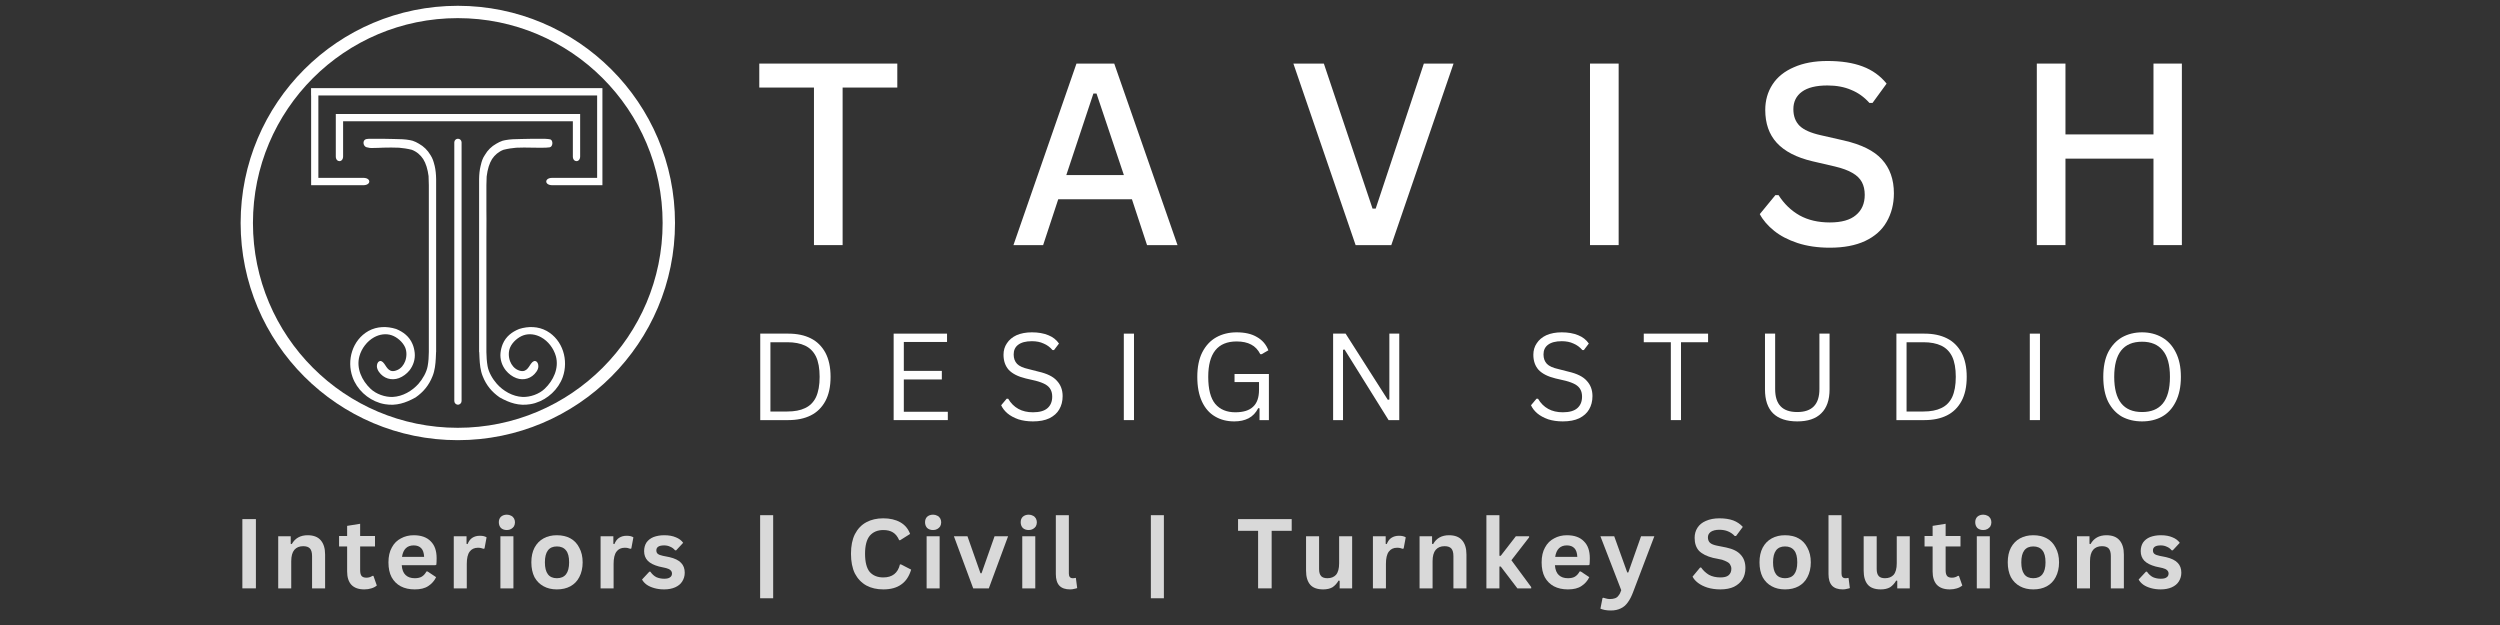 <svg version="1.0" preserveAspectRatio="xMidYMid meet" height="50" viewBox="0 0 150 37.5" zoomAndPan="magnify" width="200" xmlns:xlink="http://www.w3.org/1999/xlink" xmlns="http://www.w3.org/2000/svg"><rect x="0" y="0" width="150" height="37.5" fill="#333333" stroke="none"/><defs><g></g><clipPath id="9c0a2e8738"><path clip-rule="nonzero" d="M 14.438 0.348 L 40.5 0.348 L 40.5 26.41 L 14.438 26.41 Z M 14.438 0.348"></path></clipPath><clipPath id="473e878ee5"><path clip-rule="nonzero" d="M 27.469 0.348 C 20.27 0.348 14.438 6.184 14.438 13.379 C 14.438 20.574 20.27 26.41 27.469 26.41 C 34.664 26.41 40.5 20.574 40.5 13.379 C 40.5 6.184 34.664 0.348 27.469 0.348 Z M 27.469 0.348"></path></clipPath><clipPath id="964c5ea214"><path clip-rule="nonzero" d="M 18.656 5.004 L 36.145 5.004 L 36.145 24.645 L 18.656 24.645 Z M 18.656 5.004"></path></clipPath></defs><g fill-opacity="1" fill="#ffffff"><g transform="translate(45.213, 14.706)"><g><path d="M 8.625 -10.891 L 8.625 -9.453 L 5.344 -9.453 L 5.344 0 L 3.625 0 L 3.625 -9.453 L 0.344 -9.453 L 0.344 -10.891 Z M 8.625 -10.891"></path></g></g></g><g fill-opacity="1" fill="#ffffff"><g transform="translate(60.51, 14.706)"><g><path d="M 10.141 0 L 8.312 0 L 7.406 -2.75 L 2.984 -2.75 L 2.078 0 L 0.297 0 L 4.078 -10.891 L 6.344 -10.891 Z M 5.094 -9.094 L 3.469 -4.203 L 6.922 -4.203 L 5.281 -9.094 Z M 5.094 -9.094"></path></g></g></g><g fill-opacity="1" fill="#ffffff"><g transform="translate(77.275, 14.706)"><g><path d="M 6.203 0 L 4.062 0 L 0.328 -10.891 L 2.156 -10.891 L 5.078 -2.188 L 5.266 -2.188 L 8.156 -10.891 L 9.938 -10.891 Z M 6.203 0"></path></g></g></g><g fill-opacity="1" fill="#ffffff"><g transform="translate(93.869, 14.706)"><g><path d="M 3.25 0 L 1.531 0 L 1.531 -10.891 L 3.25 -10.891 Z M 3.25 0"></path></g></g></g><g fill-opacity="1" fill="#ffffff"><g transform="translate(104.993, 14.706)"><g><path d="M 4.797 0.156 C 4.078 0.156 3.43 0.062 2.859 -0.125 C 2.297 -0.312 1.828 -0.555 1.453 -0.859 C 1.078 -1.16 0.789 -1.492 0.594 -1.859 L 1.531 -3 L 1.719 -3 C 2.051 -2.477 2.473 -2.07 2.984 -1.781 C 3.492 -1.5 4.098 -1.359 4.797 -1.359 C 5.492 -1.359 6.016 -1.504 6.359 -1.797 C 6.711 -2.086 6.891 -2.492 6.891 -3.016 C 6.891 -3.316 6.832 -3.57 6.719 -3.781 C 6.602 -4 6.414 -4.18 6.156 -4.328 C 5.895 -4.484 5.539 -4.613 5.094 -4.719 L 3.75 -5.031 C 2.789 -5.258 2.078 -5.629 1.609 -6.141 C 1.148 -6.648 0.922 -7.305 0.922 -8.109 C 0.922 -8.68 1.066 -9.191 1.359 -9.641 C 1.648 -10.086 2.078 -10.43 2.641 -10.672 C 3.203 -10.922 3.875 -11.047 4.656 -11.047 C 5.488 -11.047 6.191 -10.938 6.766 -10.719 C 7.348 -10.5 7.828 -10.156 8.203 -9.688 L 7.359 -8.531 L 7.172 -8.531 C 6.859 -8.883 6.492 -9.145 6.078 -9.312 C 5.672 -9.488 5.195 -9.578 4.656 -9.578 C 3.977 -9.578 3.469 -9.453 3.125 -9.203 C 2.781 -8.953 2.609 -8.602 2.609 -8.156 C 2.609 -7.738 2.734 -7.406 2.984 -7.156 C 3.234 -6.914 3.656 -6.727 4.25 -6.594 L 5.625 -6.281 C 6.688 -6.039 7.453 -5.66 7.922 -5.141 C 8.398 -4.617 8.641 -3.941 8.641 -3.109 C 8.641 -2.461 8.492 -1.891 8.203 -1.391 C 7.922 -0.898 7.492 -0.52 6.922 -0.25 C 6.348 0.02 5.641 0.156 4.797 0.156 Z M 4.797 0.156"></path></g></g></g><g fill-opacity="1" fill="#ffffff"><g transform="translate(120.678, 14.706)"><g><path d="M 8.531 -6.641 L 8.531 -10.891 L 10.234 -10.891 L 10.234 0 L 8.531 0 L 8.531 -5.188 L 3.25 -5.188 L 3.25 0 L 1.531 0 L 1.531 -10.891 L 3.25 -10.891 L 3.25 -6.641 Z M 8.531 -6.641"></path></g></g></g><g clip-path="url(#9c0a2e8738)"><g clip-path="url(#473e878ee5)"><path stroke-miterlimit="4" stroke-opacity="1" stroke-width="5.502" stroke="#ffffff" d="M 48.443 -0.001 C 21.683 -0.001 0.004 21.692 0.004 48.438 C 0.004 75.184 21.683 96.877 48.443 96.877 C 75.189 96.877 96.882 75.184 96.882 48.438 C 96.882 21.692 75.189 -0.001 48.443 -0.001 Z M 48.443 -0.001" stroke-linejoin="miter" fill="none" transform="matrix(0.269, 0, 0, 0.269, 14.436, 0.348)" stroke-linecap="butt"></path></g></g><g clip-path="url(#964c5ea214)"><path fill-rule="evenodd" fill-opacity="1" d="M 30.156 8.445 C 30.207 8.43 30.258 8.418 30.309 8.41 C 30.457 8.379 30.609 8.367 30.762 8.355 C 30.844 8.352 31.039 8.344 31.285 8.34 C 31.742 8.324 32.223 8.324 32.699 8.328 C 32.762 8.328 32.992 8.348 33.039 8.371 C 33.191 8.445 33.18 8.801 32.98 8.84 C 32.797 8.875 32.129 8.867 31.914 8.859 C 31.613 8.852 31.277 8.848 30.977 8.863 C 30.738 8.883 30.488 8.918 30.207 8.988 C 29.914 9.102 29.688 9.297 29.523 9.543 C 29.359 9.809 29.254 10.152 29.203 10.57 C 29.203 10.582 29.199 10.598 29.199 10.609 C 29.191 10.777 29.188 10.945 29.184 11.109 L 29.184 12.609 C 29.184 12.797 29.188 12.984 29.188 13.168 L 29.184 14.301 L 29.184 20.219 C 29.188 20.32 29.184 20.426 29.184 20.527 L 29.184 21.125 C 29.188 21.406 29.207 21.691 29.254 21.965 C 29.32 22.344 29.555 22.738 29.805 23.023 C 30.191 23.465 30.766 23.789 31.348 23.816 C 31.809 23.836 32.355 23.645 32.688 23.32 C 33.199 22.832 33.551 22.098 33.352 21.371 C 33.219 20.902 32.891 20.469 32.469 20.238 C 32.148 20.059 31.762 19.996 31.41 20.117 C 31.094 20.227 30.754 20.516 30.613 20.836 C 30.496 21.094 30.508 21.418 30.605 21.676 C 30.691 21.902 30.855 22.105 31.07 22.199 C 31.547 22.414 31.691 22.066 31.855 21.828 C 32.094 21.492 32.312 21.719 32.301 21.988 C 32.301 22.098 32.25 22.211 32.18 22.309 C 31.906 22.707 31.426 22.852 30.984 22.688 C 30.738 22.598 30.516 22.43 30.348 22.223 C 30.113 21.926 29.992 21.551 30.031 21.172 C 30.051 20.988 30.094 20.812 30.164 20.641 C 30.355 20.188 30.715 19.914 31.152 19.738 C 31.699 19.566 32.289 19.574 32.801 19.855 C 33.777 20.402 34.121 21.617 33.766 22.625 C 33.5 23.367 32.863 23.949 32.133 24.176 C 32.113 24.184 32.094 24.188 32.074 24.195 C 31.98 24.219 31.891 24.242 31.801 24.254 C 31.148 24.363 30.574 24.18 29.98 23.844 C 29.504 23.512 29.18 23.121 28.961 22.57 C 28.824 22.234 28.789 21.855 28.77 21.496 C 28.762 21.371 28.758 21.25 28.754 21.125 L 28.746 21.125 L 28.746 10.746 C 28.75 10.461 28.777 10.195 28.836 9.957 C 28.852 9.883 28.867 9.809 28.891 9.738 C 28.918 9.641 28.957 9.539 29.004 9.445 C 29.031 9.395 29.062 9.344 29.094 9.297 C 29.258 9.012 29.488 8.785 29.781 8.621 C 29.902 8.547 30.031 8.488 30.156 8.445 Z M 36.266 11.113 L 36.266 5.289 L 18.664 5.289 L 18.664 5.727 L 18.668 5.727 L 18.668 11.113 L 21.793 11.113 C 22.281 11.113 22.273 10.672 21.805 10.672 L 19.102 10.672 L 19.102 5.727 L 35.828 5.727 L 35.828 10.672 L 33.129 10.672 C 32.66 10.672 32.652 11.113 33.141 11.113 Z M 20.586 7.277 L 20.586 9.383 C 20.586 9.766 20.148 9.758 20.148 9.391 L 20.148 6.84 L 34.809 6.84 L 34.809 9.383 C 34.809 9.766 34.371 9.758 34.371 9.391 L 34.371 7.277 Z M 27.695 24.059 L 27.695 8.543 C 27.695 8.422 27.598 8.324 27.477 8.324 C 27.355 8.324 27.258 8.422 27.258 8.543 L 27.258 24.059 C 27.258 24.18 27.355 24.281 27.477 24.281 C 27.598 24.281 27.695 24.18 27.695 24.059 Z M 24.758 8.445 C 24.707 8.43 24.66 8.418 24.609 8.41 C 24.461 8.379 24.309 8.367 24.152 8.355 C 24.074 8.352 23.879 8.344 23.633 8.34 C 23.172 8.324 22.695 8.324 22.215 8.328 C 22.176 8.328 22.098 8.324 22.012 8.34 C 21.715 8.383 21.781 8.77 21.984 8.832 C 22.109 8.871 22.234 8.887 22.363 8.879 C 22.586 8.879 22.797 8.867 23.004 8.859 C 23.305 8.852 23.641 8.848 23.941 8.863 C 24.176 8.883 24.43 8.918 24.711 8.988 C 25.004 9.102 25.23 9.297 25.391 9.543 C 25.559 9.809 25.66 10.152 25.715 10.57 C 25.715 10.582 25.715 10.598 25.715 10.609 C 25.723 10.777 25.727 10.945 25.73 11.109 L 25.73 12.609 C 25.73 12.797 25.73 12.984 25.73 13.168 L 25.73 20.219 C 25.73 20.32 25.73 20.426 25.73 20.527 L 25.73 21.125 C 25.727 21.406 25.711 21.691 25.66 21.965 C 25.594 22.344 25.359 22.738 25.113 23.023 C 24.723 23.465 24.152 23.789 23.566 23.816 C 23.109 23.836 22.562 23.645 22.227 23.32 C 21.715 22.832 21.363 22.098 21.566 21.371 C 21.695 20.902 22.027 20.469 22.445 20.238 C 22.77 20.059 23.152 19.996 23.504 20.117 C 23.824 20.227 24.16 20.516 24.305 20.836 C 24.418 21.094 24.406 21.418 24.309 21.676 C 24.223 21.902 24.062 22.105 23.844 22.199 C 23.367 22.414 23.227 22.066 23.059 21.828 C 22.824 21.492 22.605 21.719 22.613 21.988 C 22.617 22.098 22.668 22.211 22.734 22.309 C 23.008 22.707 23.488 22.852 23.934 22.688 C 24.176 22.598 24.402 22.43 24.57 22.223 C 24.801 21.926 24.922 21.551 24.883 21.172 C 24.863 20.988 24.824 20.812 24.75 20.641 C 24.559 20.188 24.199 19.914 23.766 19.738 C 23.215 19.566 22.629 19.574 22.113 19.855 C 21.137 20.402 20.793 21.617 21.152 22.625 C 21.414 23.367 22.051 23.949 22.781 24.176 C 22.801 24.184 22.82 24.188 22.84 24.195 C 22.934 24.219 23.023 24.242 23.113 24.254 C 23.766 24.363 24.34 24.18 24.938 23.844 C 25.41 23.512 25.734 23.121 25.953 22.57 C 26.09 22.234 26.129 21.855 26.148 21.496 C 26.152 21.371 26.16 21.25 26.164 21.125 L 26.168 21.125 L 26.168 10.746 C 26.164 10.461 26.137 10.195 26.082 9.957 C 26.066 9.883 26.047 9.809 26.023 9.738 C 25.996 9.641 25.957 9.539 25.91 9.445 C 25.883 9.395 25.855 9.344 25.824 9.297 C 25.656 9.012 25.426 8.785 25.133 8.621 C 25.012 8.547 24.887 8.488 24.758 8.445 Z M 24.758 8.445" fill="#ffffff"></path></g><g fill-opacity="1" fill="#ffffff"><g transform="translate(44.834, 25.206)"><g><path d="M 2.469 -5.188 C 2.988 -5.188 3.438 -5.094 3.812 -4.906 C 4.188 -4.719 4.477 -4.43 4.688 -4.047 C 4.895 -3.66 5 -3.176 5 -2.594 C 5 -2.008 4.895 -1.523 4.688 -1.141 C 4.477 -0.754 4.188 -0.469 3.812 -0.281 C 3.438 -0.094 2.988 0 2.469 0 L 0.781 0 L 0.781 -5.188 Z M 2.406 -0.516 C 2.832 -0.516 3.188 -0.582 3.469 -0.719 C 3.758 -0.852 3.977 -1.07 4.125 -1.375 C 4.27 -1.688 4.344 -2.094 4.344 -2.594 C 4.344 -3.102 4.27 -3.508 4.125 -3.812 C 3.977 -4.113 3.758 -4.332 3.469 -4.469 C 3.188 -4.602 2.832 -4.672 2.406 -4.672 L 1.391 -4.672 L 1.391 -0.516 Z M 2.406 -0.516"></path></g></g></g><g fill-opacity="1" fill="#ffffff"><g transform="translate(52.838, 25.206)"><g><path d="M 1.391 -2.438 L 1.391 -0.5 L 4.031 -0.5 L 4.031 0 L 0.781 0 L 0.781 -5.188 L 3.984 -5.188 L 3.984 -4.688 L 1.391 -4.688 L 1.391 -2.953 L 3.672 -2.953 L 3.672 -2.438 Z M 1.391 -2.438"></path></g></g></g><g fill-opacity="1" fill="#ffffff"><g transform="translate(59.711, 25.206)"><g><path d="M 2.266 0.078 C 1.941 0.078 1.648 0.035 1.391 -0.047 C 1.129 -0.141 0.91 -0.258 0.734 -0.406 C 0.566 -0.551 0.441 -0.711 0.359 -0.891 L 0.688 -1.281 L 0.781 -1.281 C 1.102 -0.738 1.598 -0.469 2.266 -0.469 C 2.66 -0.469 2.953 -0.551 3.141 -0.719 C 3.328 -0.883 3.422 -1.113 3.422 -1.406 C 3.422 -1.57 3.391 -1.711 3.328 -1.828 C 3.266 -1.953 3.16 -2.055 3.016 -2.141 C 2.867 -2.223 2.676 -2.297 2.438 -2.359 L 1.828 -2.5 C 1.367 -2.613 1.031 -2.785 0.812 -3.016 C 0.602 -3.254 0.5 -3.555 0.5 -3.922 C 0.5 -4.18 0.566 -4.41 0.703 -4.609 C 0.836 -4.816 1.031 -4.977 1.281 -5.094 C 1.539 -5.207 1.848 -5.266 2.203 -5.266 C 2.586 -5.266 2.914 -5.207 3.188 -5.094 C 3.457 -4.988 3.672 -4.82 3.828 -4.594 L 3.531 -4.203 L 3.438 -4.203 C 3.289 -4.379 3.113 -4.508 2.906 -4.594 C 2.707 -4.688 2.473 -4.734 2.203 -4.734 C 1.836 -4.734 1.562 -4.66 1.375 -4.516 C 1.195 -4.379 1.109 -4.188 1.109 -3.938 C 1.109 -3.707 1.176 -3.52 1.312 -3.375 C 1.445 -3.238 1.676 -3.133 2 -3.062 L 2.609 -2.906 C 3.117 -2.789 3.484 -2.609 3.703 -2.359 C 3.93 -2.117 4.047 -1.812 4.047 -1.438 C 4.047 -1.133 3.977 -0.867 3.844 -0.641 C 3.719 -0.422 3.52 -0.242 3.25 -0.109 C 2.988 0.016 2.66 0.078 2.266 0.078 Z M 2.266 0.078"></path></g></g></g><g fill-opacity="1" fill="#ffffff"><g transform="translate(66.648, 25.206)"><g><path d="M 1.391 0 L 0.781 0 L 0.781 -5.188 L 1.391 -5.188 Z M 1.391 0"></path></g></g></g><g fill-opacity="1" fill="#ffffff"><g transform="translate(71.322, 25.206)"><g><path d="M 2.734 0.078 C 2.297 0.078 1.91 -0.02 1.578 -0.219 C 1.242 -0.414 0.984 -0.711 0.797 -1.109 C 0.609 -1.516 0.516 -2.008 0.516 -2.594 C 0.516 -3.176 0.613 -3.664 0.812 -4.062 C 1.02 -4.469 1.301 -4.77 1.656 -4.969 C 2.008 -5.164 2.414 -5.266 2.875 -5.266 C 3.375 -5.266 3.781 -5.172 4.094 -4.984 C 4.414 -4.805 4.645 -4.539 4.781 -4.188 L 4.375 -3.953 L 4.297 -3.953 C 4.16 -4.223 3.977 -4.414 3.75 -4.531 C 3.52 -4.656 3.227 -4.719 2.875 -4.719 C 1.738 -4.719 1.172 -4.008 1.172 -2.594 C 1.172 -1.852 1.312 -1.312 1.594 -0.969 C 1.883 -0.633 2.285 -0.469 2.797 -0.469 C 3.273 -0.469 3.629 -0.578 3.859 -0.797 C 4.098 -1.016 4.219 -1.352 4.219 -1.812 L 4.219 -2.281 L 2.75 -2.281 L 2.75 -2.766 L 4.812 -2.766 L 4.812 0 L 4.25 0 L 4.25 -0.703 L 4.172 -0.719 C 4.035 -0.445 3.844 -0.242 3.594 -0.109 C 3.352 0.016 3.066 0.078 2.734 0.078 Z M 2.734 0.078"></path></g></g></g><g fill-opacity="1" fill="#ffffff"><g transform="translate(79.206, 25.206)"><g><path d="M 1.375 0 L 0.781 0 L 0.781 -5.188 L 1.531 -5.188 L 4.062 -1.219 L 4.156 -1.234 L 4.156 -5.188 L 4.75 -5.188 L 4.75 0 L 4.109 0 L 1.469 -4.234 L 1.375 -4.219 Z M 1.375 0"></path></g></g></g><g fill-opacity="1" fill="#ffffff"><g transform="translate(87.228, 25.206)"><g></g></g></g><g fill-opacity="1" fill="#ffffff"><g transform="translate(91.501, 25.206)"><g><path d="M 2.266 0.078 C 1.941 0.078 1.648 0.035 1.391 -0.047 C 1.129 -0.141 0.91 -0.258 0.734 -0.406 C 0.566 -0.551 0.441 -0.711 0.359 -0.891 L 0.688 -1.281 L 0.781 -1.281 C 1.102 -0.738 1.598 -0.469 2.266 -0.469 C 2.66 -0.469 2.953 -0.551 3.141 -0.719 C 3.328 -0.883 3.422 -1.113 3.422 -1.406 C 3.422 -1.57 3.391 -1.711 3.328 -1.828 C 3.266 -1.953 3.16 -2.055 3.016 -2.141 C 2.867 -2.223 2.676 -2.297 2.438 -2.359 L 1.828 -2.5 C 1.367 -2.613 1.031 -2.785 0.812 -3.016 C 0.602 -3.254 0.5 -3.555 0.5 -3.922 C 0.5 -4.18 0.566 -4.41 0.703 -4.609 C 0.836 -4.816 1.031 -4.977 1.281 -5.094 C 1.539 -5.207 1.848 -5.266 2.203 -5.266 C 2.586 -5.266 2.914 -5.207 3.188 -5.094 C 3.457 -4.988 3.672 -4.82 3.828 -4.594 L 3.531 -4.203 L 3.438 -4.203 C 3.289 -4.379 3.113 -4.508 2.906 -4.594 C 2.707 -4.688 2.473 -4.734 2.203 -4.734 C 1.836 -4.734 1.562 -4.66 1.375 -4.516 C 1.195 -4.379 1.109 -4.188 1.109 -3.938 C 1.109 -3.707 1.176 -3.52 1.312 -3.375 C 1.445 -3.238 1.676 -3.133 2 -3.062 L 2.609 -2.906 C 3.117 -2.789 3.484 -2.609 3.703 -2.359 C 3.93 -2.117 4.047 -1.812 4.047 -1.438 C 4.047 -1.133 3.977 -0.867 3.844 -0.641 C 3.719 -0.422 3.52 -0.242 3.25 -0.109 C 2.988 0.016 2.66 0.078 2.266 0.078 Z M 2.266 0.078"></path></g></g></g><g fill-opacity="1" fill="#ffffff"><g transform="translate(98.438, 25.206)"><g><path d="M 4.047 -5.188 L 4.047 -4.672 L 2.422 -4.672 L 2.422 0 L 1.812 0 L 1.812 -4.672 L 0.188 -4.672 L 0.188 -5.188 Z M 4.047 -5.188"></path></g></g></g><g fill-opacity="1" fill="#ffffff"><g transform="translate(105.165, 25.206)"><g><path d="M 2.672 0.078 C 2.035 0.078 1.551 -0.082 1.219 -0.406 C 0.895 -0.727 0.734 -1.207 0.734 -1.844 L 0.734 -5.188 L 1.344 -5.188 L 1.344 -1.859 C 1.344 -1.398 1.453 -1.055 1.672 -0.828 C 1.891 -0.598 2.223 -0.484 2.672 -0.484 C 3.555 -0.484 4 -0.941 4 -1.859 L 4 -5.188 L 4.609 -5.188 L 4.609 -1.844 C 4.609 -1.207 4.441 -0.727 4.109 -0.406 C 3.785 -0.082 3.305 0.078 2.672 0.078 Z M 2.672 0.078"></path></g></g></g><g fill-opacity="1" fill="#ffffff"><g transform="translate(113.003, 25.206)"><g><path d="M 2.469 -5.188 C 2.988 -5.188 3.438 -5.094 3.812 -4.906 C 4.188 -4.719 4.477 -4.43 4.688 -4.047 C 4.895 -3.66 5 -3.176 5 -2.594 C 5 -2.008 4.895 -1.523 4.688 -1.141 C 4.477 -0.754 4.188 -0.469 3.812 -0.281 C 3.438 -0.094 2.988 0 2.469 0 L 0.781 0 L 0.781 -5.188 Z M 2.406 -0.516 C 2.832 -0.516 3.188 -0.582 3.469 -0.719 C 3.758 -0.852 3.977 -1.07 4.125 -1.375 C 4.27 -1.688 4.344 -2.094 4.344 -2.594 C 4.344 -3.102 4.27 -3.508 4.125 -3.812 C 3.977 -4.113 3.758 -4.332 3.469 -4.469 C 3.188 -4.602 2.832 -4.672 2.406 -4.672 L 1.391 -4.672 L 1.391 -0.516 Z M 2.406 -0.516"></path></g></g></g><g fill-opacity="1" fill="#ffffff"><g transform="translate(121.007, 25.206)"><g><path d="M 1.391 0 L 0.781 0 L 0.781 -5.188 L 1.391 -5.188 Z M 1.391 0"></path></g></g></g><g fill-opacity="1" fill="#ffffff"><g transform="translate(125.681, 25.206)"><g><path d="M 2.844 0.078 C 2.395 0.078 1.992 -0.016 1.641 -0.203 C 1.297 -0.398 1.02 -0.695 0.812 -1.094 C 0.613 -1.5 0.516 -2 0.516 -2.594 C 0.516 -3.188 0.613 -3.68 0.812 -4.078 C 1.02 -4.473 1.297 -4.77 1.641 -4.969 C 1.992 -5.164 2.395 -5.266 2.844 -5.266 C 3.289 -5.266 3.688 -5.164 4.031 -4.969 C 4.383 -4.77 4.66 -4.473 4.859 -4.078 C 5.066 -3.68 5.172 -3.188 5.172 -2.594 C 5.172 -2 5.066 -1.5 4.859 -1.094 C 4.66 -0.695 4.383 -0.398 4.031 -0.203 C 3.688 -0.016 3.289 0.078 2.844 0.078 Z M 2.844 -0.484 C 3.383 -0.484 3.797 -0.648 4.078 -0.984 C 4.367 -1.328 4.516 -1.863 4.516 -2.594 C 4.516 -3.32 4.367 -3.852 4.078 -4.188 C 3.797 -4.531 3.383 -4.703 2.844 -4.703 C 1.727 -4.703 1.172 -4 1.172 -2.594 C 1.172 -1.188 1.727 -0.484 2.844 -0.484 Z M 2.844 -0.484"></path></g></g></g><g fill-opacity="1" fill="#d9d9d9"><g transform="translate(13.995, 35.302)"><g><path d="M 1.359 0 L 0.547 0 L 0.547 -4.156 L 1.359 -4.156 Z M 1.359 0"></path></g></g></g><g fill-opacity="1" fill="#d9d9d9"><g transform="translate(16.24, 35.302)"><g><path d="M 0.453 0 L 0.453 -3.125 L 1.203 -3.125 L 1.203 -2.672 L 1.266 -2.656 C 1.461 -3.008 1.781 -3.188 2.219 -3.188 C 2.57 -3.188 2.832 -3.086 3 -2.891 C 3.176 -2.691 3.266 -2.406 3.266 -2.031 L 3.266 0 L 2.484 0 L 2.484 -1.938 C 2.484 -2.145 2.441 -2.297 2.359 -2.391 C 2.273 -2.484 2.141 -2.531 1.953 -2.531 C 1.723 -2.531 1.547 -2.457 1.422 -2.312 C 1.297 -2.164 1.234 -1.938 1.234 -1.625 L 1.234 0 Z M 0.453 0"></path></g></g></g><g fill-opacity="1" fill="#d9d9d9"><g transform="translate(20.25, 35.302)"><g><path d="M 2.156 -0.75 L 2.359 -0.172 C 2.273 -0.098 2.164 -0.039 2.031 0 C 1.906 0.039 1.766 0.062 1.609 0.062 C 1.266 0.062 1.004 -0.031 0.828 -0.219 C 0.66 -0.406 0.578 -0.672 0.578 -1.016 L 0.578 -2.516 L 0.094 -2.516 L 0.094 -3.141 L 0.578 -3.141 L 0.578 -3.75 L 1.359 -3.875 L 1.359 -3.141 L 2.25 -3.141 L 2.25 -2.516 L 1.359 -2.516 L 1.359 -1.078 C 1.359 -0.922 1.391 -0.805 1.453 -0.734 C 1.516 -0.672 1.609 -0.641 1.734 -0.641 C 1.867 -0.641 1.988 -0.676 2.094 -0.75 Z M 2.156 -0.75"></path></g></g></g><g fill-opacity="1" fill="#d9d9d9"><g transform="translate(23.026, 35.302)"><g><path d="M 3.094 -1.391 L 1.078 -1.391 C 1.098 -1.117 1.176 -0.922 1.312 -0.797 C 1.445 -0.672 1.629 -0.609 1.859 -0.609 C 2.035 -0.609 2.176 -0.641 2.281 -0.703 C 2.395 -0.773 2.488 -0.879 2.562 -1.016 L 2.625 -1.016 L 3.141 -0.672 C 3.035 -0.453 2.879 -0.273 2.672 -0.141 C 2.473 -0.004 2.203 0.062 1.859 0.062 C 1.535 0.062 1.254 0 1.016 -0.125 C 0.785 -0.25 0.602 -0.43 0.469 -0.672 C 0.344 -0.91 0.281 -1.207 0.281 -1.562 C 0.281 -1.914 0.348 -2.211 0.484 -2.453 C 0.617 -2.703 0.801 -2.883 1.031 -3 C 1.258 -3.125 1.516 -3.188 1.797 -3.188 C 2.242 -3.188 2.582 -3.066 2.812 -2.828 C 3.051 -2.598 3.172 -2.258 3.172 -1.812 C 3.172 -1.645 3.164 -1.516 3.156 -1.422 Z M 2.422 -1.891 C 2.41 -2.129 2.352 -2.301 2.25 -2.406 C 2.145 -2.52 1.992 -2.578 1.797 -2.578 C 1.398 -2.578 1.164 -2.348 1.094 -1.891 Z M 2.422 -1.891"></path></g></g></g><g fill-opacity="1" fill="#d9d9d9"><g transform="translate(26.773, 35.302)"><g><path d="M 0.453 0 L 0.453 -3.125 L 1.219 -3.125 L 1.219 -2.672 L 1.281 -2.656 C 1.352 -2.832 1.445 -2.957 1.562 -3.031 C 1.688 -3.113 1.836 -3.156 2.016 -3.156 C 2.191 -3.156 2.328 -3.125 2.422 -3.062 L 2.297 -2.391 L 2.234 -2.375 C 2.18 -2.395 2.129 -2.41 2.078 -2.422 C 2.035 -2.43 1.977 -2.438 1.906 -2.438 C 1.688 -2.438 1.52 -2.359 1.406 -2.203 C 1.289 -2.047 1.234 -1.801 1.234 -1.469 L 1.234 0 Z M 0.453 0"></path></g></g></g><g fill-opacity="1" fill="#d9d9d9"><g transform="translate(29.571, 35.302)"><g><path d="M 0.844 -3.5 C 0.695 -3.5 0.578 -3.539 0.484 -3.625 C 0.398 -3.719 0.359 -3.832 0.359 -3.969 C 0.359 -4.102 0.398 -4.211 0.484 -4.297 C 0.578 -4.379 0.695 -4.422 0.844 -4.422 C 0.938 -4.422 1.02 -4.398 1.094 -4.359 C 1.164 -4.328 1.223 -4.273 1.266 -4.203 C 1.305 -4.129 1.328 -4.051 1.328 -3.969 C 1.328 -3.875 1.305 -3.789 1.266 -3.719 C 1.223 -3.656 1.164 -3.602 1.094 -3.562 C 1.02 -3.52 0.938 -3.5 0.844 -3.5 Z M 0.453 0 L 0.453 -3.125 L 1.234 -3.125 L 1.234 0 Z M 0.453 0"></path></g></g></g><g fill-opacity="1" fill="#d9d9d9"><g transform="translate(31.6, 35.302)"><g><path d="M 1.812 0.062 C 1.508 0.062 1.242 0 1.016 -0.125 C 0.785 -0.25 0.602 -0.43 0.469 -0.672 C 0.344 -0.922 0.281 -1.219 0.281 -1.562 C 0.281 -1.906 0.344 -2.195 0.469 -2.438 C 0.602 -2.688 0.785 -2.875 1.016 -3 C 1.242 -3.125 1.508 -3.188 1.812 -3.188 C 2.125 -3.188 2.395 -3.125 2.625 -3 C 2.852 -2.875 3.031 -2.688 3.156 -2.438 C 3.289 -2.195 3.359 -1.906 3.359 -1.562 C 3.359 -1.219 3.289 -0.922 3.156 -0.672 C 3.031 -0.43 2.852 -0.25 2.625 -0.125 C 2.395 0 2.125 0.062 1.812 0.062 Z M 1.812 -0.609 C 2.301 -0.609 2.547 -0.926 2.547 -1.562 C 2.547 -1.895 2.484 -2.133 2.359 -2.281 C 2.234 -2.438 2.051 -2.516 1.812 -2.516 C 1.332 -2.516 1.094 -2.195 1.094 -1.562 C 1.094 -0.926 1.332 -0.609 1.812 -0.609 Z M 1.812 -0.609"></path></g></g></g><g fill-opacity="1" fill="#d9d9d9"><g transform="translate(35.582, 35.302)"><g><path d="M 0.453 0 L 0.453 -3.125 L 1.219 -3.125 L 1.219 -2.672 L 1.281 -2.656 C 1.352 -2.832 1.445 -2.957 1.562 -3.031 C 1.688 -3.113 1.836 -3.156 2.016 -3.156 C 2.191 -3.156 2.328 -3.125 2.422 -3.062 L 2.297 -2.391 L 2.234 -2.375 C 2.18 -2.395 2.129 -2.41 2.078 -2.422 C 2.035 -2.43 1.977 -2.438 1.906 -2.438 C 1.688 -2.438 1.52 -2.359 1.406 -2.203 C 1.289 -2.047 1.234 -1.801 1.234 -1.469 L 1.234 0 Z M 0.453 0"></path></g></g></g><g fill-opacity="1" fill="#d9d9d9"><g transform="translate(38.381, 35.302)"><g><path d="M 1.469 0.062 C 1.25 0.062 1.051 0.035 0.875 -0.016 C 0.695 -0.066 0.547 -0.133 0.422 -0.219 C 0.297 -0.312 0.203 -0.414 0.141 -0.531 L 0.578 -1 L 0.641 -1 C 0.742 -0.852 0.863 -0.742 1 -0.672 C 1.145 -0.609 1.301 -0.578 1.469 -0.578 C 1.625 -0.578 1.738 -0.602 1.812 -0.656 C 1.895 -0.707 1.938 -0.785 1.938 -0.891 C 1.938 -0.973 1.906 -1.039 1.844 -1.094 C 1.789 -1.145 1.703 -1.188 1.578 -1.219 L 1.156 -1.312 C 0.852 -1.395 0.629 -1.508 0.484 -1.656 C 0.336 -1.812 0.266 -2.004 0.266 -2.234 C 0.266 -2.43 0.312 -2.602 0.406 -2.75 C 0.508 -2.895 0.648 -3.004 0.828 -3.078 C 1.016 -3.148 1.227 -3.188 1.469 -3.188 C 1.75 -3.188 1.984 -3.145 2.172 -3.062 C 2.359 -2.988 2.504 -2.879 2.609 -2.734 L 2.188 -2.281 L 2.125 -2.281 C 2.039 -2.383 1.941 -2.457 1.828 -2.5 C 1.723 -2.551 1.602 -2.578 1.469 -2.578 C 1.156 -2.578 1 -2.477 1 -2.281 C 1 -2.195 1.023 -2.129 1.078 -2.078 C 1.141 -2.023 1.242 -1.984 1.391 -1.953 L 1.781 -1.875 C 2.102 -1.801 2.336 -1.688 2.484 -1.531 C 2.629 -1.383 2.703 -1.188 2.703 -0.938 C 2.703 -0.738 2.648 -0.562 2.547 -0.406 C 2.453 -0.258 2.312 -0.145 2.125 -0.062 C 1.938 0.02 1.719 0.062 1.469 0.062 Z M 1.469 0.062"></path></g></g></g><g fill-opacity="1" fill="#d9d9d9"><g transform="translate(41.617, 35.302)"><g></g></g></g><g fill-opacity="1" fill="#d9d9d9"><g transform="translate(43.331, 35.302)"><g></g></g></g><g fill-opacity="1" fill="#d9d9d9"><g transform="translate(45.046, 35.302)"><g><path d="M 1.344 0.594 L 0.562 0.594 L 0.562 -4.391 L 1.344 -4.391 Z M 1.344 0.594"></path></g></g></g><g fill-opacity="1" fill="#d9d9d9"><g transform="translate(47.302, 35.302)"><g></g></g></g><g fill-opacity="1" fill="#d9d9d9"><g transform="translate(49.016, 35.302)"><g></g></g></g><g fill-opacity="1" fill="#d9d9d9"><g transform="translate(50.731, 35.302)"><g><path d="M 2.266 0.062 C 1.879 0.062 1.539 -0.016 1.25 -0.172 C 0.957 -0.336 0.727 -0.578 0.562 -0.891 C 0.406 -1.211 0.328 -1.609 0.328 -2.078 C 0.328 -2.547 0.406 -2.938 0.562 -3.25 C 0.727 -3.57 0.957 -3.812 1.25 -3.969 C 1.539 -4.125 1.879 -4.203 2.266 -4.203 C 2.66 -4.203 3 -4.125 3.281 -3.969 C 3.562 -3.812 3.758 -3.578 3.875 -3.266 L 3.281 -2.891 L 3.219 -2.891 C 3.125 -3.109 3 -3.266 2.844 -3.359 C 2.695 -3.453 2.504 -3.5 2.266 -3.5 C 1.922 -3.5 1.648 -3.383 1.453 -3.156 C 1.266 -2.926 1.172 -2.566 1.172 -2.078 C 1.172 -1.578 1.266 -1.211 1.453 -0.984 C 1.648 -0.766 1.922 -0.656 2.266 -0.656 C 2.805 -0.656 3.141 -0.914 3.266 -1.438 L 3.328 -1.438 L 3.938 -1.125 C 3.82 -0.727 3.625 -0.43 3.344 -0.234 C 3.07 -0.035 2.711 0.062 2.266 0.062 Z M 2.266 0.062"></path></g></g></g><g fill-opacity="1" fill="#d9d9d9"><g transform="translate(55.144, 35.302)"><g><path d="M 0.844 -3.5 C 0.695 -3.5 0.578 -3.539 0.484 -3.625 C 0.398 -3.719 0.359 -3.832 0.359 -3.969 C 0.359 -4.102 0.398 -4.211 0.484 -4.297 C 0.578 -4.379 0.695 -4.422 0.844 -4.422 C 0.938 -4.422 1.02 -4.398 1.094 -4.359 C 1.164 -4.328 1.223 -4.273 1.266 -4.203 C 1.305 -4.129 1.328 -4.051 1.328 -3.969 C 1.328 -3.875 1.305 -3.789 1.266 -3.719 C 1.223 -3.656 1.164 -3.602 1.094 -3.562 C 1.02 -3.52 0.938 -3.5 0.844 -3.5 Z M 0.453 0 L 0.453 -3.125 L 1.234 -3.125 L 1.234 0 Z M 0.453 0"></path></g></g></g><g fill-opacity="1" fill="#d9d9d9"><g transform="translate(57.173, 35.302)"><g><path d="M 2.156 0 L 1.219 0 L 0.062 -3.125 L 0.875 -3.125 L 1.656 -0.906 L 1.719 -0.906 L 2.5 -3.125 L 3.312 -3.125 Z M 2.156 0"></path></g></g></g><g fill-opacity="1" fill="#d9d9d9"><g transform="translate(60.883, 35.302)"><g><path d="M 0.844 -3.5 C 0.695 -3.5 0.578 -3.539 0.484 -3.625 C 0.398 -3.719 0.359 -3.832 0.359 -3.969 C 0.359 -4.102 0.398 -4.211 0.484 -4.297 C 0.578 -4.379 0.695 -4.422 0.844 -4.422 C 0.938 -4.422 1.02 -4.398 1.094 -4.359 C 1.164 -4.328 1.223 -4.273 1.266 -4.203 C 1.305 -4.129 1.328 -4.051 1.328 -3.969 C 1.328 -3.875 1.305 -3.789 1.266 -3.719 C 1.223 -3.656 1.164 -3.602 1.094 -3.562 C 1.02 -3.52 0.938 -3.5 0.844 -3.5 Z M 0.453 0 L 0.453 -3.125 L 1.234 -3.125 L 1.234 0 Z M 0.453 0"></path></g></g></g><g fill-opacity="1" fill="#d9d9d9"><g transform="translate(62.912, 35.302)"><g><path d="M 1.297 0.062 C 1.016 0.062 0.801 -0.008 0.656 -0.156 C 0.508 -0.312 0.438 -0.547 0.438 -0.859 L 0.438 -4.391 L 1.219 -4.391 L 1.219 -0.891 C 1.219 -0.703 1.297 -0.609 1.453 -0.609 C 1.504 -0.609 1.551 -0.613 1.594 -0.625 L 1.641 -0.625 L 1.719 -0.016 C 1.664 0.004 1.602 0.02 1.531 0.031 C 1.469 0.051 1.391 0.062 1.297 0.062 Z M 1.297 0.062"></path></g></g></g><g fill-opacity="1" fill="#d9d9d9"><g transform="translate(65.06, 35.302)"><g></g></g></g><g fill-opacity="1" fill="#d9d9d9"><g transform="translate(66.774, 35.302)"><g></g></g></g><g fill-opacity="1" fill="#d9d9d9"><g transform="translate(68.489, 35.302)"><g><path d="M 1.344 0.594 L 0.562 0.594 L 0.562 -4.391 L 1.344 -4.391 Z M 1.344 0.594"></path></g></g></g><g fill-opacity="1" fill="#d9d9d9"><g transform="translate(70.745, 35.302)"><g></g></g></g><g fill-opacity="1" fill="#d9d9d9"><g transform="translate(72.459, 35.302)"><g></g></g></g><g fill-opacity="1" fill="#d9d9d9"><g transform="translate(74.174, 35.302)"><g><path d="M 3.328 -4.156 L 3.328 -3.453 L 2.125 -3.453 L 2.125 0 L 1.312 0 L 1.312 -3.453 L 0.109 -3.453 L 0.109 -4.156 Z M 3.328 -4.156"></path></g></g></g><g fill-opacity="1" fill="#d9d9d9"><g transform="translate(77.957, 35.302)"><g><path d="M 1.438 0.062 C 1.082 0.062 0.82 -0.031 0.656 -0.219 C 0.488 -0.414 0.406 -0.695 0.406 -1.062 L 0.406 -3.125 L 1.188 -3.125 L 1.188 -1.156 C 1.188 -0.969 1.227 -0.828 1.312 -0.734 C 1.395 -0.648 1.52 -0.609 1.688 -0.609 C 1.906 -0.609 2.078 -0.676 2.203 -0.812 C 2.328 -0.957 2.391 -1.188 2.391 -1.5 L 2.391 -3.125 L 3.172 -3.125 L 3.172 0 L 2.422 0 L 2.422 -0.453 L 2.359 -0.469 C 2.254 -0.289 2.129 -0.156 1.984 -0.062 C 1.836 0.02 1.656 0.062 1.438 0.062 Z M 1.438 0.062"></path></g></g></g><g fill-opacity="1" fill="#d9d9d9"><g transform="translate(81.922, 35.302)"><g><path d="M 0.453 0 L 0.453 -3.125 L 1.219 -3.125 L 1.219 -2.672 L 1.281 -2.656 C 1.352 -2.832 1.445 -2.957 1.562 -3.031 C 1.688 -3.113 1.836 -3.156 2.016 -3.156 C 2.191 -3.156 2.328 -3.125 2.422 -3.062 L 2.297 -2.391 L 2.234 -2.375 C 2.18 -2.395 2.129 -2.41 2.078 -2.422 C 2.035 -2.43 1.977 -2.438 1.906 -2.438 C 1.688 -2.438 1.52 -2.359 1.406 -2.203 C 1.289 -2.047 1.234 -1.801 1.234 -1.469 L 1.234 0 Z M 0.453 0"></path></g></g></g><g fill-opacity="1" fill="#d9d9d9"><g transform="translate(84.721, 35.302)"><g><path d="M 0.453 0 L 0.453 -3.125 L 1.203 -3.125 L 1.203 -2.672 L 1.266 -2.656 C 1.461 -3.008 1.781 -3.188 2.219 -3.188 C 2.57 -3.188 2.832 -3.086 3 -2.891 C 3.176 -2.691 3.266 -2.406 3.266 -2.031 L 3.266 0 L 2.484 0 L 2.484 -1.938 C 2.484 -2.145 2.441 -2.297 2.359 -2.391 C 2.273 -2.484 2.141 -2.531 1.953 -2.531 C 1.723 -2.531 1.547 -2.457 1.422 -2.312 C 1.297 -2.164 1.234 -1.938 1.234 -1.625 L 1.234 0 Z M 0.453 0"></path></g></g></g><g fill-opacity="1" fill="#d9d9d9"><g transform="translate(88.731, 35.302)"><g><path d="M 0.453 0 L 0.453 -4.391 L 1.234 -4.391 L 1.234 -1.953 L 1.312 -1.953 L 2.219 -3.125 L 3.016 -3.125 L 3.016 -3.062 L 1.953 -1.688 L 3.141 -0.078 L 3.141 0 L 2.312 0 L 1.312 -1.312 L 1.234 -1.312 L 1.234 0 Z M 0.453 0"></path></g></g></g><g fill-opacity="1" fill="#d9d9d9"><g transform="translate(92.217, 35.302)"><g><path d="M 3.094 -1.391 L 1.078 -1.391 C 1.098 -1.117 1.176 -0.922 1.312 -0.797 C 1.445 -0.672 1.629 -0.609 1.859 -0.609 C 2.035 -0.609 2.176 -0.641 2.281 -0.703 C 2.395 -0.773 2.488 -0.879 2.562 -1.016 L 2.625 -1.016 L 3.141 -0.672 C 3.035 -0.453 2.879 -0.273 2.672 -0.141 C 2.473 -0.004 2.203 0.062 1.859 0.062 C 1.535 0.062 1.254 0 1.016 -0.125 C 0.785 -0.25 0.602 -0.43 0.469 -0.672 C 0.344 -0.91 0.281 -1.207 0.281 -1.562 C 0.281 -1.914 0.348 -2.211 0.484 -2.453 C 0.617 -2.703 0.801 -2.883 1.031 -3 C 1.258 -3.125 1.516 -3.188 1.797 -3.188 C 2.242 -3.188 2.582 -3.066 2.812 -2.828 C 3.051 -2.598 3.172 -2.258 3.172 -1.812 C 3.172 -1.645 3.164 -1.516 3.156 -1.422 Z M 2.422 -1.891 C 2.41 -2.129 2.352 -2.301 2.25 -2.406 C 2.145 -2.52 1.992 -2.578 1.797 -2.578 C 1.398 -2.578 1.164 -2.348 1.094 -1.891 Z M 2.422 -1.891"></path></g></g></g><g fill-opacity="1" fill="#d9d9d9"><g transform="translate(95.963, 35.302)"><g><path d="M 0.688 1.328 C 0.551 1.328 0.43 1.316 0.328 1.297 C 0.223 1.273 0.133 1.25 0.062 1.219 L 0.188 0.578 L 0.234 0.562 C 0.285 0.582 0.344 0.598 0.406 0.609 C 0.477 0.629 0.551 0.641 0.625 0.641 C 0.75 0.641 0.852 0.625 0.938 0.594 C 1.031 0.562 1.102 0.504 1.156 0.422 C 1.219 0.348 1.27 0.242 1.312 0.109 L 0.062 -3.125 L 0.891 -3.125 L 1.672 -0.953 L 1.734 -0.953 L 2.5 -3.125 L 3.297 -3.125 L 2.031 0.203 C 1.938 0.461 1.828 0.676 1.703 0.844 C 1.586 1.008 1.445 1.129 1.281 1.203 C 1.113 1.285 0.914 1.328 0.688 1.328 Z M 0.688 1.328"></path></g></g></g><g fill-opacity="1" fill="#d9d9d9"><g transform="translate(99.667, 35.302)"><g></g></g></g><g fill-opacity="1" fill="#d9d9d9"><g transform="translate(101.381, 35.302)"><g><path d="M 1.844 0.062 C 1.551 0.062 1.289 0.023 1.062 -0.047 C 0.844 -0.117 0.656 -0.211 0.5 -0.328 C 0.352 -0.441 0.242 -0.566 0.172 -0.703 L 0.625 -1.25 L 0.688 -1.25 C 0.812 -1.07 0.969 -0.926 1.156 -0.812 C 1.352 -0.707 1.582 -0.656 1.844 -0.656 C 2.062 -0.656 2.223 -0.695 2.328 -0.781 C 2.441 -0.875 2.5 -1.004 2.5 -1.172 C 2.5 -1.266 2.477 -1.344 2.438 -1.406 C 2.406 -1.477 2.348 -1.535 2.266 -1.578 C 2.18 -1.629 2.07 -1.676 1.938 -1.719 L 1.406 -1.828 C 1.031 -1.922 0.75 -2.062 0.562 -2.25 C 0.383 -2.445 0.297 -2.707 0.297 -3.031 C 0.297 -3.258 0.352 -3.461 0.469 -3.641 C 0.582 -3.816 0.75 -3.953 0.969 -4.047 C 1.195 -4.148 1.469 -4.203 1.781 -4.203 C 2.102 -4.203 2.379 -4.16 2.609 -4.078 C 2.836 -3.992 3.031 -3.863 3.188 -3.688 L 2.781 -3.141 L 2.703 -3.141 C 2.586 -3.266 2.453 -3.359 2.297 -3.422 C 2.148 -3.484 1.977 -3.516 1.781 -3.516 C 1.562 -3.516 1.391 -3.473 1.266 -3.391 C 1.148 -3.305 1.094 -3.195 1.094 -3.062 C 1.094 -2.926 1.133 -2.816 1.219 -2.734 C 1.301 -2.66 1.441 -2.602 1.641 -2.562 L 2.188 -2.453 C 2.594 -2.367 2.883 -2.223 3.062 -2.016 C 3.25 -1.816 3.344 -1.551 3.344 -1.219 C 3.344 -0.957 3.285 -0.734 3.172 -0.547 C 3.055 -0.359 2.883 -0.207 2.656 -0.094 C 2.438 0.008 2.164 0.062 1.844 0.062 Z M 1.844 0.062"></path></g></g></g><g fill-opacity="1" fill="#d9d9d9"><g transform="translate(105.289, 35.302)"><g><path d="M 1.812 0.062 C 1.508 0.062 1.242 0 1.016 -0.125 C 0.785 -0.25 0.602 -0.43 0.469 -0.672 C 0.344 -0.922 0.281 -1.219 0.281 -1.562 C 0.281 -1.906 0.344 -2.195 0.469 -2.438 C 0.602 -2.688 0.785 -2.875 1.016 -3 C 1.242 -3.125 1.508 -3.188 1.812 -3.188 C 2.125 -3.188 2.395 -3.125 2.625 -3 C 2.852 -2.875 3.031 -2.688 3.156 -2.438 C 3.289 -2.195 3.359 -1.906 3.359 -1.562 C 3.359 -1.219 3.289 -0.922 3.156 -0.672 C 3.031 -0.43 2.852 -0.25 2.625 -0.125 C 2.395 0 2.125 0.062 1.812 0.062 Z M 1.812 -0.609 C 2.301 -0.609 2.547 -0.926 2.547 -1.562 C 2.547 -1.895 2.484 -2.133 2.359 -2.281 C 2.234 -2.438 2.051 -2.516 1.812 -2.516 C 1.332 -2.516 1.094 -2.195 1.094 -1.562 C 1.094 -0.926 1.332 -0.609 1.812 -0.609 Z M 1.812 -0.609"></path></g></g></g><g fill-opacity="1" fill="#d9d9d9"><g transform="translate(109.272, 35.302)"><g><path d="M 1.297 0.062 C 1.016 0.062 0.801 -0.008 0.656 -0.156 C 0.508 -0.312 0.438 -0.547 0.438 -0.859 L 0.438 -4.391 L 1.219 -4.391 L 1.219 -0.891 C 1.219 -0.703 1.297 -0.609 1.453 -0.609 C 1.504 -0.609 1.551 -0.613 1.594 -0.625 L 1.641 -0.625 L 1.719 -0.016 C 1.664 0.004 1.602 0.02 1.531 0.031 C 1.469 0.051 1.391 0.062 1.297 0.062 Z M 1.297 0.062"></path></g></g></g><g fill-opacity="1" fill="#d9d9d9"><g transform="translate(111.414, 35.302)"><g><path d="M 1.438 0.062 C 1.082 0.062 0.82 -0.031 0.656 -0.219 C 0.488 -0.414 0.406 -0.695 0.406 -1.062 L 0.406 -3.125 L 1.188 -3.125 L 1.188 -1.156 C 1.188 -0.969 1.227 -0.828 1.312 -0.734 C 1.395 -0.648 1.52 -0.609 1.688 -0.609 C 1.906 -0.609 2.078 -0.676 2.203 -0.812 C 2.328 -0.957 2.391 -1.188 2.391 -1.5 L 2.391 -3.125 L 3.172 -3.125 L 3.172 0 L 2.422 0 L 2.422 -0.453 L 2.359 -0.469 C 2.254 -0.289 2.129 -0.156 1.984 -0.062 C 1.836 0.02 1.656 0.062 1.438 0.062 Z M 1.438 0.062"></path></g></g></g><g fill-opacity="1" fill="#d9d9d9"><g transform="translate(115.379, 35.302)"><g><path d="M 2.156 -0.75 L 2.359 -0.172 C 2.273 -0.098 2.164 -0.039 2.031 0 C 1.906 0.039 1.766 0.062 1.609 0.062 C 1.266 0.062 1.004 -0.031 0.828 -0.219 C 0.66 -0.406 0.578 -0.672 0.578 -1.016 L 0.578 -2.516 L 0.094 -2.516 L 0.094 -3.141 L 0.578 -3.141 L 0.578 -3.75 L 1.359 -3.875 L 1.359 -3.141 L 2.25 -3.141 L 2.25 -2.516 L 1.359 -2.516 L 1.359 -1.078 C 1.359 -0.922 1.391 -0.805 1.453 -0.734 C 1.516 -0.672 1.609 -0.641 1.734 -0.641 C 1.867 -0.641 1.988 -0.676 2.094 -0.75 Z M 2.156 -0.75"></path></g></g></g><g fill-opacity="1" fill="#d9d9d9"><g transform="translate(118.155, 35.302)"><g><path d="M 0.844 -3.5 C 0.695 -3.5 0.578 -3.539 0.484 -3.625 C 0.398 -3.719 0.359 -3.832 0.359 -3.969 C 0.359 -4.102 0.398 -4.211 0.484 -4.297 C 0.578 -4.379 0.695 -4.422 0.844 -4.422 C 0.938 -4.422 1.02 -4.398 1.094 -4.359 C 1.164 -4.328 1.223 -4.273 1.266 -4.203 C 1.305 -4.129 1.328 -4.051 1.328 -3.969 C 1.328 -3.875 1.305 -3.789 1.266 -3.719 C 1.223 -3.656 1.164 -3.602 1.094 -3.562 C 1.02 -3.52 0.938 -3.5 0.844 -3.5 Z M 0.453 0 L 0.453 -3.125 L 1.234 -3.125 L 1.234 0 Z M 0.453 0"></path></g></g></g><g fill-opacity="1" fill="#d9d9d9"><g transform="translate(120.184, 35.302)"><g><path d="M 1.812 0.062 C 1.508 0.062 1.242 0 1.016 -0.125 C 0.785 -0.25 0.602 -0.43 0.469 -0.672 C 0.344 -0.922 0.281 -1.219 0.281 -1.562 C 0.281 -1.906 0.344 -2.195 0.469 -2.438 C 0.602 -2.688 0.785 -2.875 1.016 -3 C 1.242 -3.125 1.508 -3.188 1.812 -3.188 C 2.125 -3.188 2.395 -3.125 2.625 -3 C 2.852 -2.875 3.031 -2.688 3.156 -2.438 C 3.289 -2.195 3.359 -1.906 3.359 -1.562 C 3.359 -1.219 3.289 -0.922 3.156 -0.672 C 3.031 -0.43 2.852 -0.25 2.625 -0.125 C 2.395 0 2.125 0.062 1.812 0.062 Z M 1.812 -0.609 C 2.301 -0.609 2.547 -0.926 2.547 -1.562 C 2.547 -1.895 2.484 -2.133 2.359 -2.281 C 2.234 -2.438 2.051 -2.516 1.812 -2.516 C 1.332 -2.516 1.094 -2.195 1.094 -1.562 C 1.094 -0.926 1.332 -0.609 1.812 -0.609 Z M 1.812 -0.609"></path></g></g></g><g fill-opacity="1" fill="#d9d9d9"><g transform="translate(124.166, 35.302)"><g><path d="M 0.453 0 L 0.453 -3.125 L 1.203 -3.125 L 1.203 -2.672 L 1.266 -2.656 C 1.461 -3.008 1.781 -3.188 2.219 -3.188 C 2.57 -3.188 2.832 -3.086 3 -2.891 C 3.176 -2.691 3.266 -2.406 3.266 -2.031 L 3.266 0 L 2.484 0 L 2.484 -1.938 C 2.484 -2.145 2.441 -2.297 2.359 -2.391 C 2.273 -2.484 2.141 -2.531 1.953 -2.531 C 1.723 -2.531 1.547 -2.457 1.422 -2.312 C 1.297 -2.164 1.234 -1.938 1.234 -1.625 L 1.234 0 Z M 0.453 0"></path></g></g></g><g fill-opacity="1" fill="#d9d9d9"><g transform="translate(128.177, 35.302)"><g><path d="M 1.469 0.062 C 1.25 0.062 1.051 0.035 0.875 -0.016 C 0.695 -0.066 0.547 -0.133 0.422 -0.219 C 0.297 -0.312 0.203 -0.414 0.141 -0.531 L 0.578 -1 L 0.641 -1 C 0.742 -0.852 0.863 -0.742 1 -0.672 C 1.145 -0.609 1.301 -0.578 1.469 -0.578 C 1.625 -0.578 1.738 -0.602 1.812 -0.656 C 1.895 -0.707 1.938 -0.785 1.938 -0.891 C 1.938 -0.973 1.906 -1.039 1.844 -1.094 C 1.789 -1.145 1.703 -1.188 1.578 -1.219 L 1.156 -1.312 C 0.852 -1.395 0.629 -1.508 0.484 -1.656 C 0.336 -1.812 0.266 -2.004 0.266 -2.234 C 0.266 -2.43 0.312 -2.602 0.406 -2.75 C 0.508 -2.895 0.648 -3.004 0.828 -3.078 C 1.016 -3.148 1.227 -3.188 1.469 -3.188 C 1.75 -3.188 1.984 -3.145 2.172 -3.062 C 2.359 -2.988 2.504 -2.879 2.609 -2.734 L 2.188 -2.281 L 2.125 -2.281 C 2.039 -2.383 1.941 -2.457 1.828 -2.5 C 1.723 -2.551 1.602 -2.578 1.469 -2.578 C 1.156 -2.578 1 -2.477 1 -2.281 C 1 -2.195 1.023 -2.129 1.078 -2.078 C 1.141 -2.023 1.242 -1.984 1.391 -1.953 L 1.781 -1.875 C 2.102 -1.801 2.336 -1.688 2.484 -1.531 C 2.629 -1.383 2.703 -1.188 2.703 -0.938 C 2.703 -0.738 2.648 -0.562 2.547 -0.406 C 2.453 -0.258 2.312 -0.145 2.125 -0.062 C 1.938 0.02 1.719 0.062 1.469 0.062 Z M 1.469 0.062"></path></g></g></g></svg>